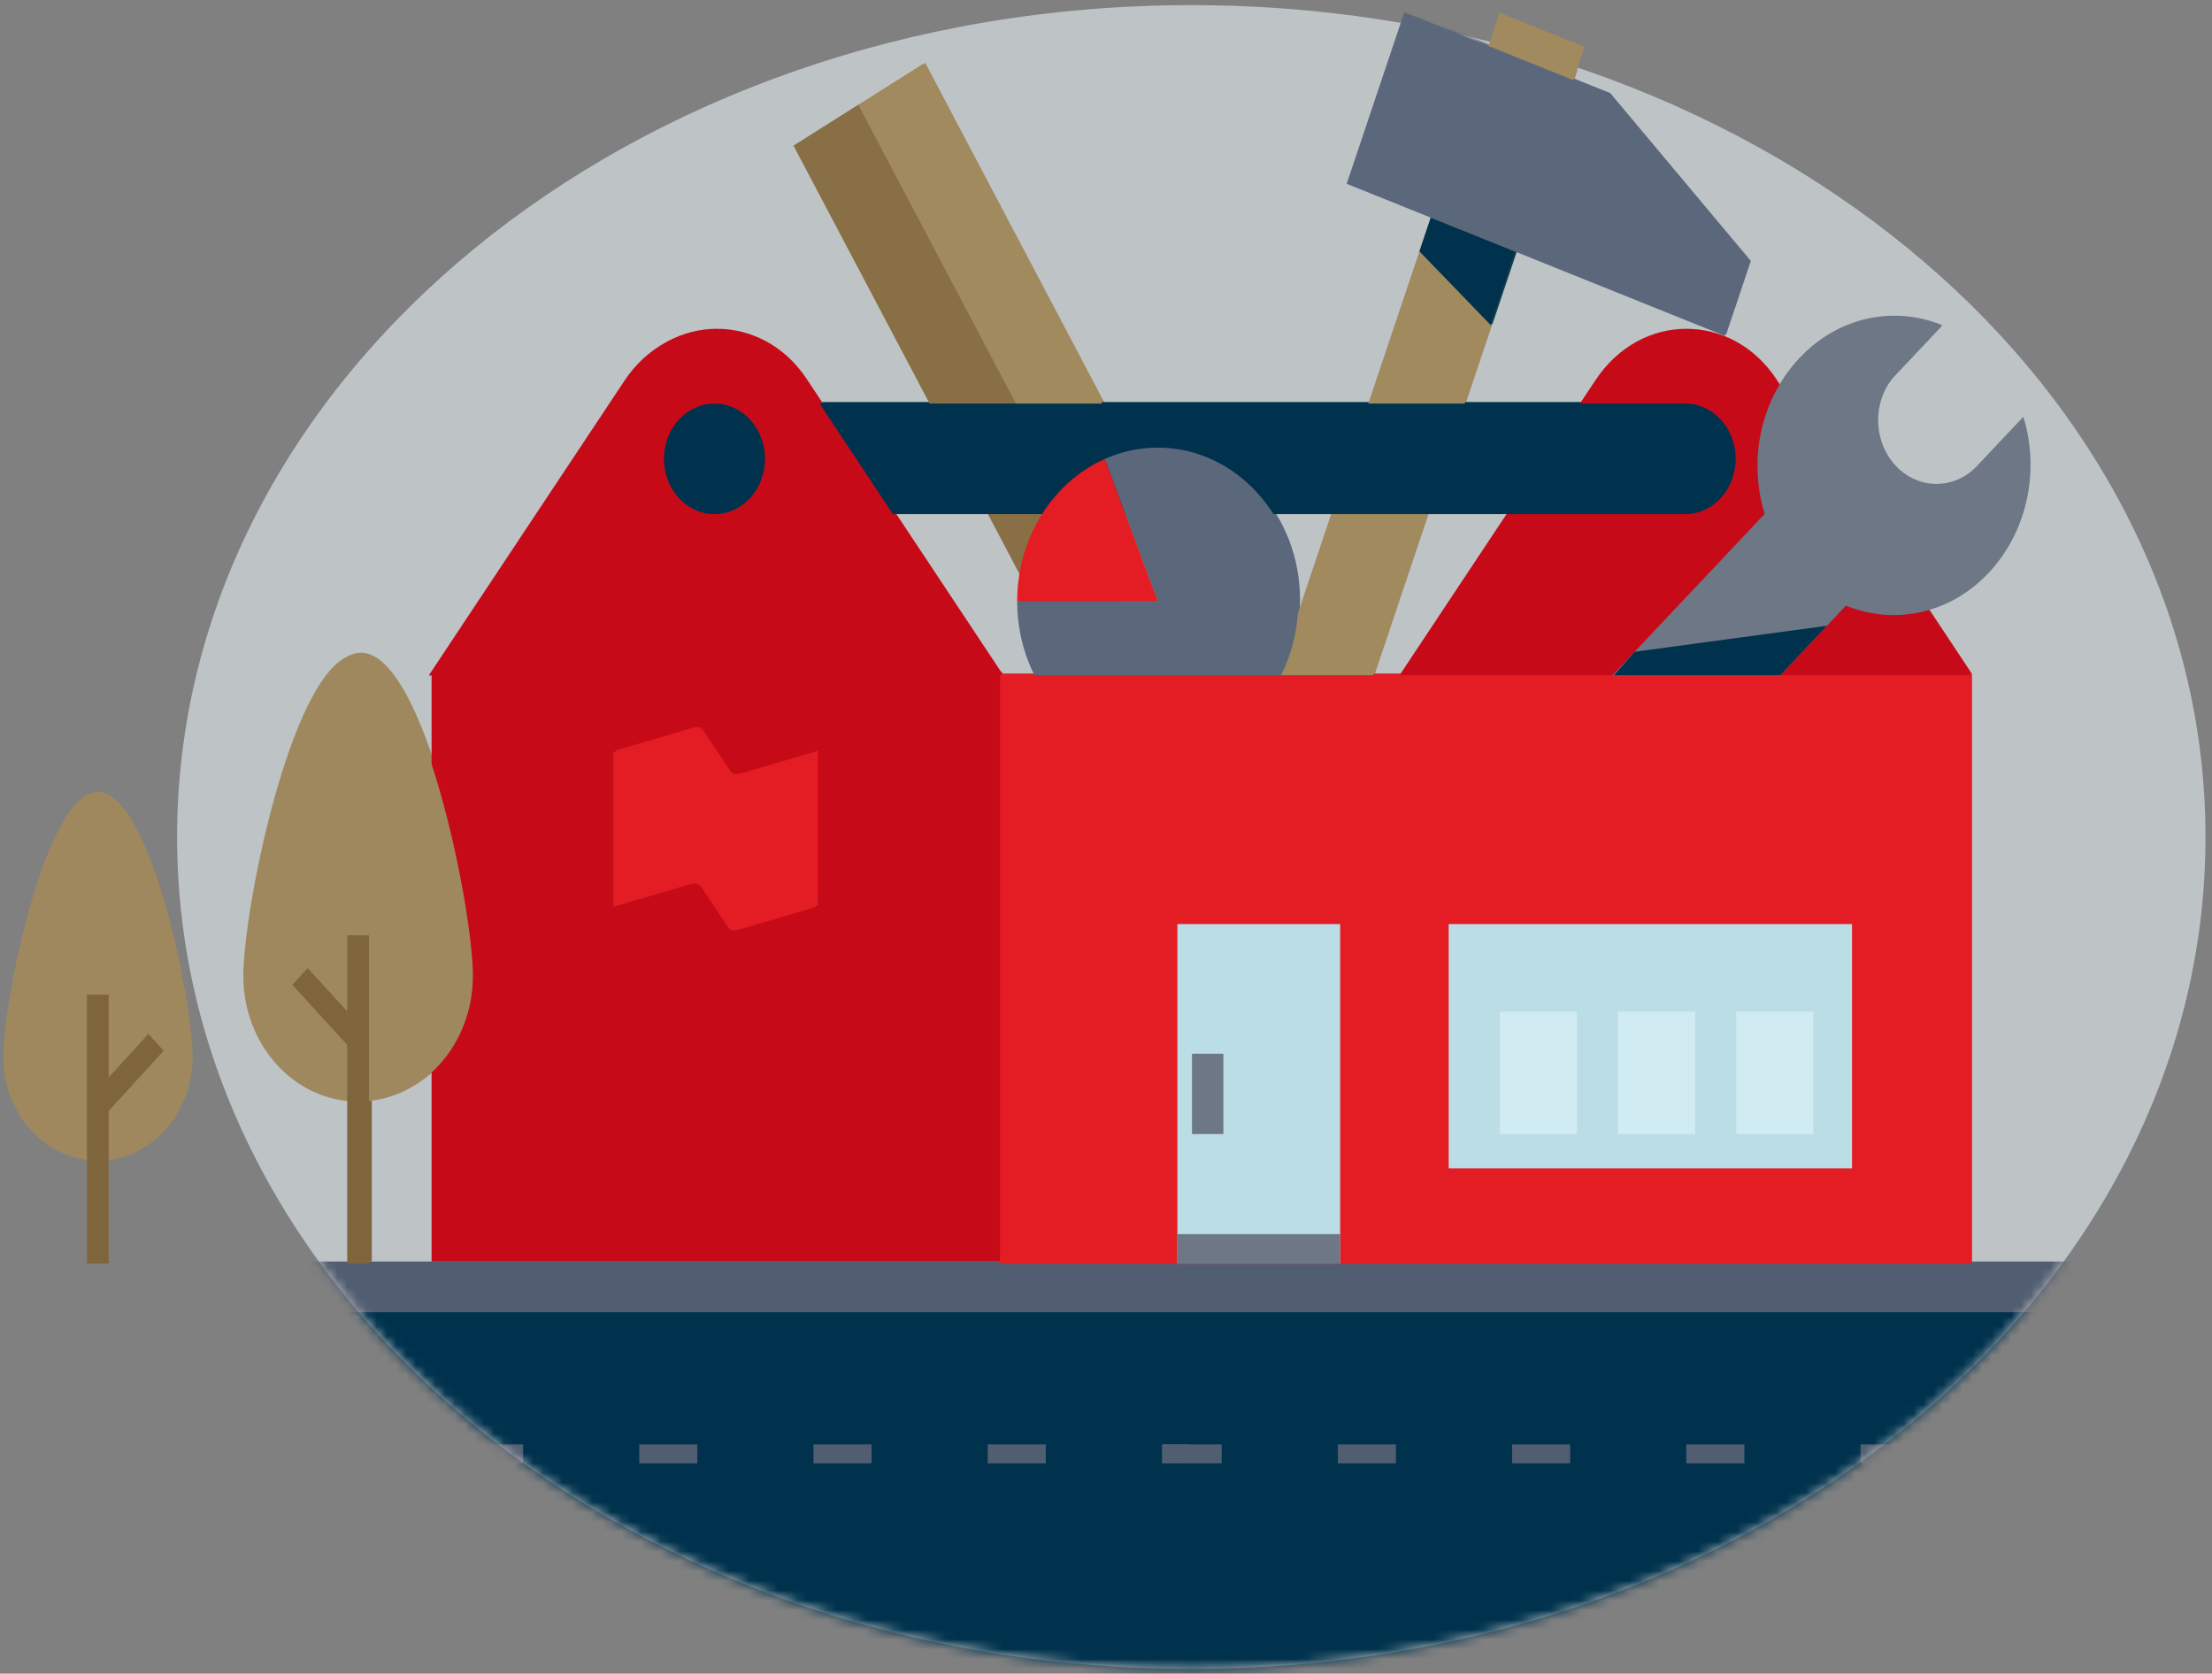 <svg width="226" height="171" viewBox="0 0 226 171" fill="none" xmlns="http://www.w3.org/2000/svg">
<rect x="0" y="0" width="226" height="171" fill="#808080" stroke="none"/>
<path opacity="0.569" d="M121.715 170.523C178.943 170.523 225.336 132.468 225.336 85.523C225.336 38.579 178.943 0.523 121.715 0.523C64.486 0.523 18.094 38.579 18.094 85.523C18.094 132.468 64.486 170.523 121.715 170.523Z" fill="#EEF6FB"/>
<mask id="mask0_1191_11108" style="mask-type:luminance" maskUnits="userSpaceOnUse" x="18" y="0" width="208" height="171">
<path d="M121.715 170.523C178.943 170.523 225.336 132.468 225.336 85.523C225.336 38.579 178.943 0.523 121.715 0.523C64.486 0.523 18.094 38.579 18.094 85.523C18.094 132.468 64.486 170.523 121.715 170.523Z" fill="white"/>
</mask>
<g mask="url(#mask0_1191_11108)">
<path fill-rule="evenodd" clip-rule="evenodd" d="M-744.664 180.397H670.205V128.891H-744.664V180.397Z" fill="#515D70"/>
<path fill-rule="evenodd" clip-rule="evenodd" d="M-744.664 180.392H670.205V134.078H-744.664V180.392Z" fill="#00324D"/>
<path fill-rule="evenodd" clip-rule="evenodd" d="M118.718 149.518H121.268V147.57H118.718V149.518ZM100.917 149.518H106.85V147.57H100.917V149.518ZM83.115 149.518H89.049V147.57H83.115V149.518ZM65.314 149.518H71.248V147.57H65.314V149.518ZM47.513 149.518H53.446V147.57H47.513V149.518ZM29.712 149.518H35.645V147.57H29.712V149.518ZM11.91 149.518H17.844V147.57H11.91V149.518ZM-5.892 149.518H0.042V147.57H-5.892V149.518ZM-23.693 149.518H-17.759V147.57H-23.693V149.518ZM-41.494 149.518H-35.56V147.57H-41.494V149.518ZM-59.295 149.518H-53.361V147.57H-59.295V149.518ZM-77.097 149.518H-71.163V147.57H-77.097V149.518ZM-94.898 149.518H-88.965V147.57H-94.898V149.518Z" fill="#515D70"/>
<path fill-rule="evenodd" clip-rule="evenodd" d="M332.503 149.518H335.053V147.57H332.503V149.518ZM314.702 149.518H320.635V147.57H314.702V149.518ZM296.901 149.518H302.834V147.57H296.901V149.518ZM279.099 149.518H285.033V147.57H279.099V149.518ZM261.298 149.518H267.231V147.57H261.298V149.518ZM243.497 149.518H249.43V147.57H243.497V149.518ZM225.695 149.518H231.629V147.57H225.695V149.518ZM207.894 149.518H213.828V147.57H207.894V149.518ZM190.092 149.518H196.026V147.57H190.092V149.518ZM172.291 149.518H178.225V147.57H172.291V149.518ZM154.49 149.518H160.424V147.57H154.49V149.518ZM136.688 149.518H142.622V147.57H136.688V149.518ZM118.887 149.518H124.82V147.57H118.887V149.518Z" fill="#515D70"/>
<path fill-rule="evenodd" clip-rule="evenodd" d="M0.672 107.809C0.672 113.648 4.996 118.383 10.33 118.383C15.664 118.383 19.988 113.648 19.988 107.809C19.988 101.97 15.664 80.734 10.33 80.734C4.996 80.734 0.672 101.97 0.672 107.809Z" fill="#A0885E"/>
<path fill-rule="evenodd" clip-rule="evenodd" d="M48.593 99.527C48.593 106.61 43.348 112.351 36.879 112.351C30.409 112.351 25.164 106.61 25.164 99.527C25.164 92.444 30.409 66.688 36.879 66.688C43.348 66.688 48.593 92.444 48.593 99.527Z" fill="#A0885E"/>
<path fill-rule="evenodd" clip-rule="evenodd" d="M36.097 106.895L30.172 100.409L31.737 98.695L37.662 105.181L36.097 106.895Z" fill="#7F653C"/>
<path fill-rule="evenodd" clip-rule="evenodd" d="M35.773 128.886H37.987V95.367H35.773V128.886Z" fill="#7F653C"/>
<path fill-rule="evenodd" clip-rule="evenodd" d="M163.143 38.705L143.152 68.824H201.458L181.468 38.705C176.945 31.89 167.665 31.89 163.143 38.705Z" fill="#C60A18"/>
<path fill-rule="evenodd" clip-rule="evenodd" d="M177.454 46.721C177.454 49.838 175.146 52.364 172.299 52.364C169.452 52.364 167.145 49.838 167.145 46.721C167.145 43.605 169.452 41.078 172.299 41.078C175.146 41.078 177.454 43.605 177.454 46.721Z" fill="#00324D"/>
<path fill-rule="evenodd" clip-rule="evenodd" d="M120.132 88.334L133.333 79.99L94.529 6.414L81.328 14.758L120.132 88.334Z" fill="#A28A5F"/>
<path fill-rule="evenodd" clip-rule="evenodd" d="M120.132 88.334L126.732 84.162L87.928 10.586L81.328 14.758L120.132 88.334Z" fill="#896F45"/>
<path fill-rule="evenodd" clip-rule="evenodd" d="M120.91 97.826L153.36 1.18L162.024 4.666L129.574 101.312L120.91 97.826Z" fill="#A28A5F"/>
<path fill-rule="evenodd" clip-rule="evenodd" d="M143.653 1.117L164.522 9.514L178.883 26.66L176.361 34.172L137.77 18.642L143.653 1.117Z" fill="#5B687B"/>
<path fill-rule="evenodd" clip-rule="evenodd" d="M145.184 25.544L152.482 33.099L155.004 25.588L146.339 22.102L145.184 25.544Z" fill="#00324D"/>
<path fill-rule="evenodd" clip-rule="evenodd" d="M73.242 52.364H172.299V41.078H73.242V52.364Z" fill="#00324D"/>
<path fill-rule="evenodd" clip-rule="evenodd" d="M118.48 45.57C116.569 45.57 114.745 45.983 113.078 46.726L118.48 61.273H104.137C104.137 69.945 110.559 76.976 118.48 76.976C126.402 76.976 132.824 69.945 132.824 61.273C132.824 52.6 126.402 45.57 118.48 45.57Z" fill="#5B687B"/>
<path fill-rule="evenodd" clip-rule="evenodd" d="M113.078 46.727C107.834 49.063 104.137 54.693 104.137 61.273H118.48L113.078 46.727Z" fill="#E41C23"/>
<path fill-rule="evenodd" clip-rule="evenodd" d="M162.206 80.737C163.348 82.028 163.318 84.093 162.14 85.347C160.959 86.6 159.071 86.568 157.925 85.275C156.78 83.981 156.81 81.919 157.992 80.665C159.171 79.412 161.061 79.444 162.206 80.737ZM186.771 63.754H186.775L188.709 61.7C193.579 63.685 199.264 62.607 203.246 58.387C207.225 54.163 208.388 47.975 206.727 42.586L201.997 47.604C199.634 50.111 195.862 50.046 193.572 47.459C191.282 44.873 191.34 40.746 193.704 38.24L198.434 33.221C193.568 31.234 187.879 32.311 183.901 36.535C179.923 40.755 178.76 46.944 180.42 52.334L174.205 58.927L155.207 79.083C152.843 81.587 152.784 85.717 155.074 88.302C157.364 90.888 161.137 90.954 163.496 88.446L182.495 68.293L186.771 63.754Z" fill="#6D7786"/>
<path fill-rule="evenodd" clip-rule="evenodd" d="M167.146 66.421L186.764 63.766L176.955 74.174L162.793 71.352L167.146 66.421Z" fill="#00324D"/>
<path fill-rule="evenodd" clip-rule="evenodd" d="M102.402 128.889H201.459V68.836H102.402V128.889Z" fill="#E41C23"/>
<path fill-rule="evenodd" clip-rule="evenodd" d="M44.094 128.889H102.399V68.672H44.094V128.889Z" fill="#C60A18"/>
<path fill-rule="evenodd" clip-rule="evenodd" d="M64.084 38.705L44.094 68.824H102.399L82.41 38.705C77.887 31.89 68.606 31.89 64.084 38.705Z" fill="#C60A18"/>
<path fill-rule="evenodd" clip-rule="evenodd" d="M78.403 46.721C78.403 49.838 76.095 52.364 73.248 52.364C70.401 52.364 68.094 49.838 68.094 46.721C68.094 43.605 70.401 41.078 73.248 41.078C76.095 41.078 78.403 43.605 78.403 46.721Z" fill="#00324D"/>
<path fill-rule="evenodd" clip-rule="evenodd" d="M102.402 128.889H201.459V68.836H102.402V128.889Z" fill="#E41C23"/>
<path fill-rule="evenodd" clip-rule="evenodd" d="M120.48 128.886H137.094V94.227H120.48V128.886Z" fill="#BBDDE6"/>
<path fill-rule="evenodd" clip-rule="evenodd" d="M121.973 115.659H125.177V107.461H121.973V115.659Z" fill="#6D7786"/>
<path fill-rule="evenodd" clip-rule="evenodd" d="M120.48 128.887H137.094V125.875H120.48V128.887Z" fill="#6D7786"/>
<path fill-rule="evenodd" clip-rule="evenodd" d="M148.168 119.163H189.329V94.227H148.168V119.163Z" fill="#BBDDE6"/>
<path fill-rule="evenodd" clip-rule="evenodd" d="M75.803 78.989C75.448 79.078 75.194 79.14 74.935 79.033C74.736 78.948 74.581 78.711 74.441 78.491L72.042 74.891C71.903 74.676 71.737 74.436 71.541 74.346C71.284 74.236 71.026 74.304 70.672 74.391L62.93 76.666V92.459L70.699 90.184C71.056 90.1 71.313 90.033 71.57 90.14C71.765 90.228 71.923 90.464 72.062 90.68L74.453 94.276C74.591 94.493 74.751 94.723 74.947 94.815C75.204 94.919 75.46 94.859 75.815 94.767L83.565 92.499V76.709L75.803 78.989Z" fill="#E41C23"/>
<path fill-rule="evenodd" clip-rule="evenodd" d="M153.395 115.655H161.267V103.148H153.395V115.655Z" fill="#D1EBF2"/>
<path fill-rule="evenodd" clip-rule="evenodd" d="M165.449 115.655H173.321V103.148H165.449V115.655Z" fill="#D1EBF2"/>
<path fill-rule="evenodd" clip-rule="evenodd" d="M177.52 115.655H185.392V103.148H177.52V115.655Z" fill="#D1EBF2"/>
</g>
<path fill-rule="evenodd" clip-rule="evenodd" d="M0.336 108.009C0.336 113.853 4.665 118.59 10.006 118.59C15.346 118.59 19.676 113.853 19.676 108.009C19.676 102.166 15.346 80.914 10.006 80.914C4.665 80.914 0.336 102.166 0.336 108.009Z" fill="#A0885E"/>
<path fill-rule="evenodd" clip-rule="evenodd" d="M8.891 129.105H11.107V101.625H8.891V129.105Z" fill="#7F653C"/>
<path fill-rule="evenodd" clip-rule="evenodd" d="M10.793 113.846L9.227 112.131L15.158 105.641L16.725 107.355L10.793 113.846Z" fill="#7F653C"/>
<path fill-rule="evenodd" clip-rule="evenodd" d="M48.316 99.716C48.316 106.804 43.065 112.55 36.588 112.55C30.11 112.55 24.859 106.804 24.859 99.716C24.859 92.628 30.11 66.852 36.588 66.852C43.065 66.852 48.316 92.628 48.316 99.716Z" fill="#A0885E"/>
<path fill-rule="evenodd" clip-rule="evenodd" d="M35.799 107.112L29.867 100.621L31.434 98.906L37.366 105.397L35.799 107.112Z" fill="#7F653C"/>
<path fill-rule="evenodd" clip-rule="evenodd" d="M35.477 129.107H37.693V95.562H35.477V129.107Z" fill="#7F653C"/>
<path fill-rule="evenodd" clip-rule="evenodd" d="M162.995 38.873L142.98 69.014H201.356L181.342 38.873C176.814 32.053 167.522 32.053 162.995 38.873Z" fill="#C60A18"/>
<path fill-rule="evenodd" clip-rule="evenodd" d="M177.333 46.882C177.333 50 175.023 52.529 172.173 52.529C169.322 52.529 167.012 50 167.012 46.882C167.012 43.763 169.322 41.234 172.173 41.234C175.023 41.234 177.333 43.763 177.333 46.882Z" fill="#00324D"/>
<path fill-rule="evenodd" clip-rule="evenodd" d="M119.936 88.52L133.153 80.17L94.303 6.539L81.086 14.889L119.936 88.52Z" fill="#A28A5F"/>
<path fill-rule="evenodd" clip-rule="evenodd" d="M119.936 88.517L126.544 84.342L87.694 10.711L81.086 14.886L119.936 88.517Z" fill="#896F45"/>
<path fill-rule="evenodd" clip-rule="evenodd" d="M120.723 98.023L153.211 1.305L161.885 4.794L129.397 101.512L120.723 98.023Z" fill="#A28A5F"/>
<path fill-rule="evenodd" clip-rule="evenodd" d="M143.481 1.242L164.374 9.645L178.753 26.805L176.228 34.321L137.59 18.78L143.481 1.242Z" fill="#5B687B"/>
<path fill-rule="evenodd" clip-rule="evenodd" d="M145.02 25.679L152.326 33.24L154.851 25.723L146.177 22.234L145.02 25.679Z" fill="#00324D"/>
<path fill-rule="evenodd" clip-rule="evenodd" d="M73 52.529H172.175V41.234H73V52.529Z" fill="#00324D"/>
<path fill-rule="evenodd" clip-rule="evenodd" d="M118.286 45.734C116.372 45.734 114.547 46.148 112.877 46.891L118.286 61.449H103.926C103.926 70.127 110.355 77.163 118.286 77.163C126.218 77.163 132.647 70.127 132.647 61.449C132.647 52.77 126.218 45.734 118.286 45.734Z" fill="#5B687B"/>
<path fill-rule="evenodd" clip-rule="evenodd" d="M112.877 46.891C107.627 49.229 103.926 54.863 103.926 61.448H118.286L112.877 46.891Z" fill="#E41C23"/>
<path fill-rule="evenodd" clip-rule="evenodd" d="M162.06 80.93C163.203 82.222 163.174 84.288 161.994 85.543C160.811 86.797 158.921 86.765 157.774 85.471C156.628 84.176 156.658 82.112 157.841 80.858C159.022 79.603 160.914 79.636 162.06 80.93ZM186.655 63.933H186.659L188.595 61.878C193.471 63.865 199.163 62.786 203.15 58.562C207.133 54.336 208.298 48.143 206.635 42.75L201.899 47.772C199.533 50.281 195.756 50.216 193.464 47.627C191.171 45.038 191.23 40.908 193.595 38.401L198.332 33.379C193.46 31.39 187.764 32.468 183.781 36.695C179.798 40.918 178.634 47.111 180.296 52.505L174.074 59.103L155.053 79.274C152.686 81.78 152.627 85.913 154.92 88.5C157.213 91.089 160.99 91.154 163.351 88.645L182.373 68.476L186.655 63.933Z" fill="#6D7786"/>
<path fill-rule="evenodd" clip-rule="evenodd" d="M167.011 66.595L186.652 63.938L176.831 74.353L162.652 71.53L167.011 66.595Z" fill="#00324D"/>
<path fill-rule="evenodd" clip-rule="evenodd" d="M102.191 129.106H201.366V69.008H102.191V129.106Z" fill="#E41C23"/>
<path fill-rule="evenodd" clip-rule="evenodd" d="M63.819 38.873L43.805 69.014H102.18L82.166 38.873C77.638 32.053 68.347 32.053 63.819 38.873Z" fill="#C60A18"/>
<path fill-rule="evenodd" clip-rule="evenodd" d="M78.158 46.882C78.158 50 75.847 52.529 72.997 52.529C70.146 52.529 67.836 50 67.836 46.882C67.836 43.763 70.146 41.234 72.997 41.234C75.847 41.234 78.158 43.763 78.158 46.882Z" fill="#00324D"/>
<path fill-rule="evenodd" clip-rule="evenodd" d="M102.191 129.106H201.366V69.008H102.191V129.106Z" fill="#E41C23"/>
<path fill-rule="evenodd" clip-rule="evenodd" d="M120.293 129.1H136.926V94.414H120.293V129.1Z" fill="#BBDDE6"/>
<path fill-rule="evenodd" clip-rule="evenodd" d="M121.785 115.868H124.993V107.664H121.785V115.868Z" fill="#6D7786"/>
<path fill-rule="evenodd" clip-rule="evenodd" d="M120.293 129.108H136.926V126.094H120.293V129.108Z" fill="#6D7786"/>
<path fill-rule="evenodd" clip-rule="evenodd" d="M148.012 119.369H189.222V94.414H148.012V119.369Z" fill="#BBDDE6"/>
<path fill-rule="evenodd" clip-rule="evenodd" d="M75.552 79.172C75.198 79.261 74.943 79.323 74.684 79.217C74.484 79.132 74.329 78.894 74.189 78.674L71.787 75.071C71.648 74.856 71.482 74.616 71.286 74.526C71.029 74.415 70.77 74.484 70.416 74.571L62.664 76.847V92.653L70.443 90.376C70.8 90.291 71.057 90.224 71.315 90.332C71.51 90.42 71.668 90.656 71.807 90.871L74.201 94.47C74.339 94.687 74.5 94.918 74.696 95.01C74.953 95.114 75.21 95.054 75.564 94.962L83.324 92.692V76.891L75.552 79.172Z" fill="#E41C23"/>
<path fill-rule="evenodd" clip-rule="evenodd" d="M153.238 115.867H161.12V103.352H153.238V115.867Z" fill="#D1EBF2"/>
<path fill-rule="evenodd" clip-rule="evenodd" d="M165.316 115.867H173.198V103.352H165.316V115.867Z" fill="#D1EBF2"/>
<path fill-rule="evenodd" clip-rule="evenodd" d="M177.387 115.867H185.268V103.352H177.387V115.867Z" fill="#D1EBF2"/>
</svg>

